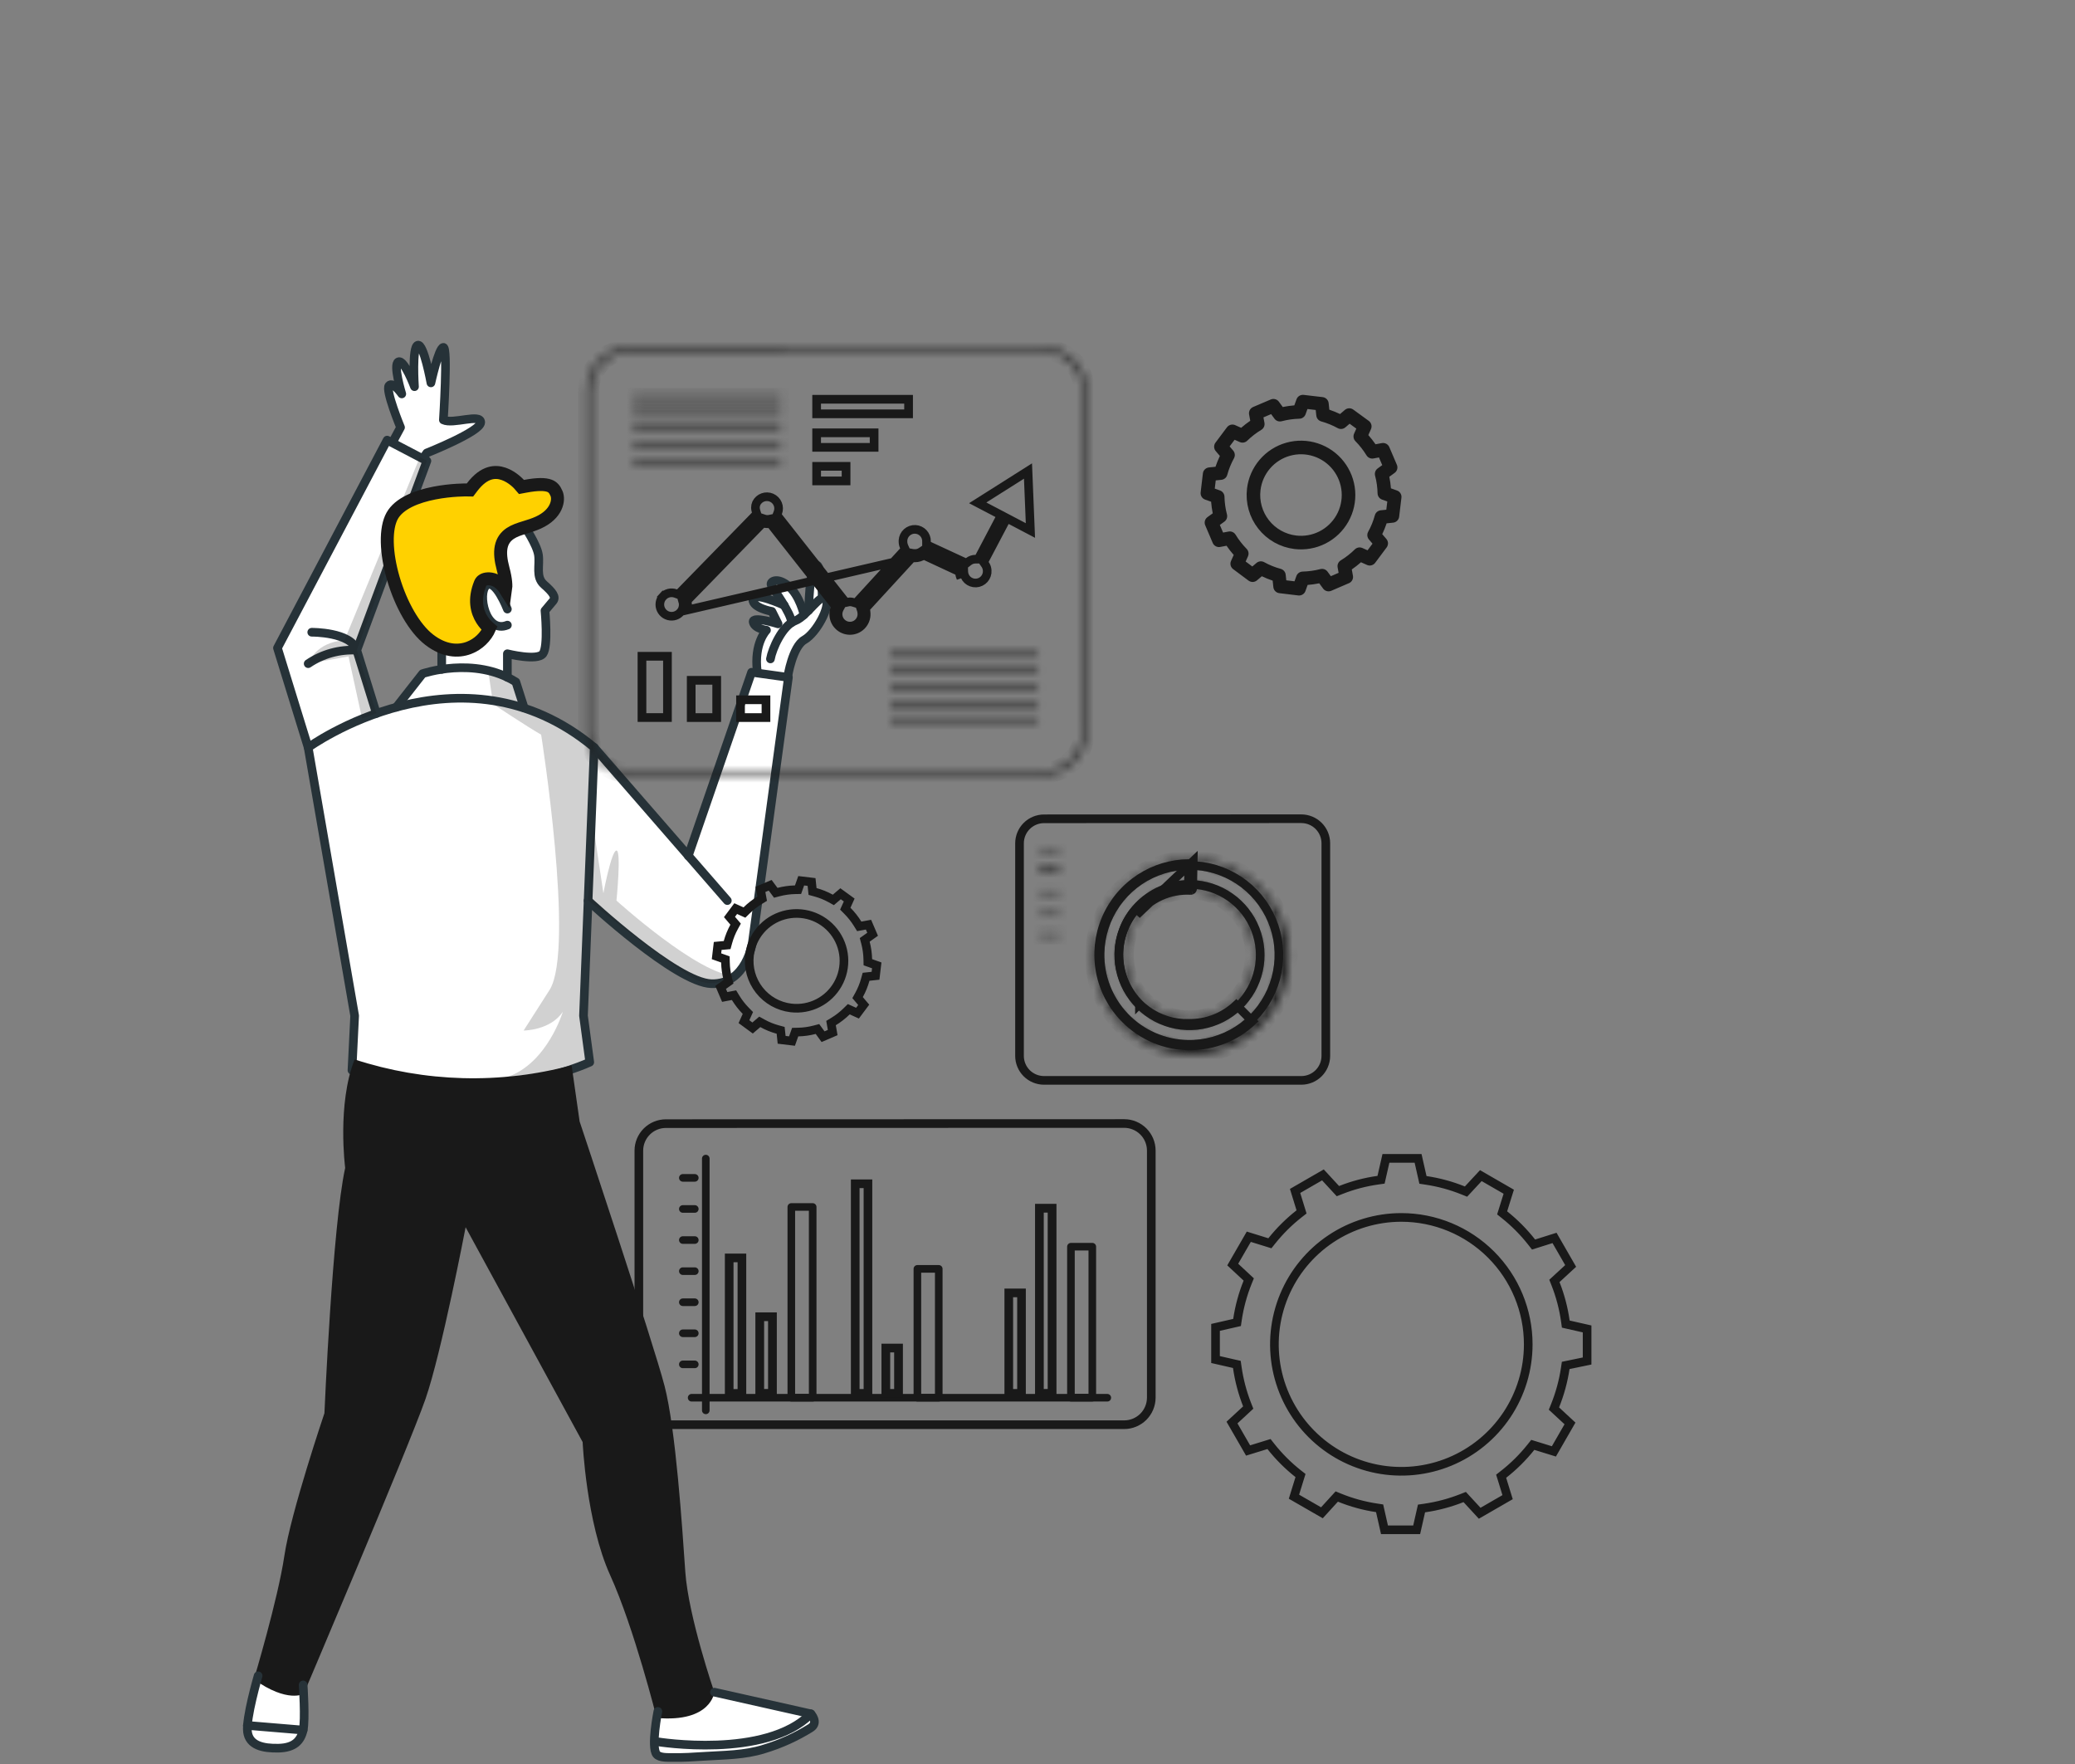 <svg width="240" height="204" viewBox="0 0 240 204" fill="none" xmlns="http://www.w3.org/2000/svg">
<rect x="0" y="0" width="240" height="204" fill="#808080" stroke="none"/>
<path d="M35.063 193.798C35.063 193.798 36.172 201.199 33.488 201.958C30.805 202.716 28.943 201.718 28.607 200.609C28.271 199.5 30.647 191.58 30.647 191.58L35.063 193.798Z" fill="white"/>
<path d="M81.734 195.434L93.398 198.199C93.398 198.199 94.281 198.679 94.185 199.471C94.089 200.263 88.766 202.294 87.273 202.548C85.78 202.802 77.164 203.926 75.94 202.874C74.716 201.823 77.303 193.442 77.303 193.442L81.734 195.434Z" fill="white"/>
<path d="M60.614 60.444C60.614 60.444 62.255 62.921 62.279 64.174C62.303 65.427 62.15 66.857 62.918 67.596C63.686 68.335 64.276 69.142 63.959 69.516C63.642 69.891 63.033 70.62 63.033 70.62C63.033 70.62 63.825 74.839 62.798 75.603C61.77 76.366 58.684 75.603 58.684 75.603V78.329C58.684 78.329 54.297 76.889 51.268 77.158L50.73 71.316C50.73 71.316 57.311 58.663 60.614 60.444Z" fill="white"/>
<path d="M87.598 77.705C87.598 77.705 87.204 74.71 88.663 72.905C88.663 72.905 86.916 72.608 87.127 71.974C87.339 71.34 90.007 72.171 90.007 72.171L89.287 70.731C89.287 70.731 86.767 69.895 87.079 69.113C87.391 68.331 91.088 70.255 91.088 70.255C91.088 70.255 88.894 68.422 89.201 67.659C89.508 66.895 91.74 66.91 92.931 70.865L93.535 70.112C93.535 70.112 93.751 65.609 94.371 65.364C94.371 65.364 95.331 65.892 95.331 68.48C95.331 68.48 96.291 69.636 95.681 70.615C95.072 71.595 93.636 73.798 92.417 74.624C91.198 75.449 91.203 78.67 91.203 78.67L87.598 77.705Z" fill="white"/>
<path d="M48.969 53.086L49.521 52.346C49.521 52.346 55.699 49.591 55.545 48.732C55.391 47.873 51.892 49.058 51.225 48.602C51.225 48.602 51.863 40.471 51.225 40.207C50.587 39.943 49.876 44.023 49.876 44.023C49.876 44.023 48.978 39.838 48.287 39.958C47.596 40.078 47.884 44.278 47.884 44.278C47.884 44.278 46.564 41.585 46.05 41.834C45.537 42.084 46.305 45.367 46.305 45.367C46.305 45.367 45.345 44.239 44.961 44.58C45.087 46.276 45.553 47.929 46.329 49.442L44.995 51.698L48.969 53.086Z" fill="white"/>
<path d="M86.932 77.724L91.189 78.32C91.189 78.32 88.074 104.72 87.157 107.979C86.241 111.238 85.415 113.58 82.285 113.739C79.156 113.897 68.005 104.523 68.005 104.523L67.487 117.483L68.212 122.859C68.212 122.859 54.575 130.025 40.708 123.79L41.02 117.483L36.023 88.635L32.092 74.936L44.778 50.883L49.377 53.283L41.265 75.176L43.535 82.486L46.074 81.468L48.882 77.888C48.882 77.888 53.644 75.416 59.668 78.848L60.628 81.852C60.628 81.852 67.693 82.385 79.621 98.921L86.932 77.724Z" fill="white"/>
<path opacity="0.2" d="M56.494 77.725L57.032 81.421C57.032 81.421 60.996 84.051 62.59 84.963C62.59 84.963 66.488 109.577 63.603 114.421L60.565 119.177C60.565 119.177 63.67 119.177 65.1 117.003C65.1 117.003 63.32 122.945 58.702 124.544C58.702 124.544 65.792 123.805 68.23 122.864L67.505 117.488L68.672 87.512C68.672 87.512 69.771 85.505 60.632 81.91L59.283 78.67L56.494 77.725Z" fill="#191919"/>
<path d="M60.613 60.78C60.613 60.78 62.101 62.959 62.279 64.174C62.456 65.388 61.928 66.728 62.917 67.596C63.906 68.465 64.357 69.036 63.959 69.516C63.56 69.996 63.032 70.62 63.032 70.62C63.032 70.62 63.436 74.734 62.797 75.603C62.159 76.472 58.684 75.603 58.684 75.603V78.329" stroke="#263238" stroke-linecap="round" stroke-linejoin="round"/>
<path d="M58.684 70.438C58.684 70.438 57.292 66.843 56.25 67.712C55.209 68.58 56.135 73.332 58.684 72.291" stroke="#263238" stroke-linecap="round" stroke-linejoin="round"/>
<path d="M35.645 86.446C35.645 86.446 53.323 73.625 68.731 86.446L67.488 117.464L68.213 122.84C68.213 122.84 55.185 128.941 40.709 123.771L41.02 117.464L35.645 86.446Z" stroke="#263238" stroke-linecap="round" stroke-linejoin="round"/>
<path d="M45.838 81.785L48.881 77.906C48.881 77.906 54.847 75.842 59.667 78.866L60.627 81.871" stroke="#263238" stroke-linecap="round" stroke-linejoin="round"/>
<path d="M68.731 86.446L84.124 104.149" stroke="#263238" stroke-linecap="round" stroke-linejoin="round"/>
<path d="M68.019 104.162C68.019 104.162 78.219 113.652 82.285 113.762C86.351 113.873 87.028 108.962 87.028 108.962L91.189 78.338L86.931 77.743L79.607 98.974" stroke="#263238" stroke-linecap="round" stroke-linejoin="round"/>
<path d="M91.118 78.242C91.118 78.242 91.65 74.781 93.038 73.994C94.425 73.207 96.071 70.154 95.543 69.276C95.015 68.397 93.403 71.254 91.948 71.801C90.494 72.348 89.313 75.036 89.111 76.202" stroke="#263238" stroke-linecap="round" stroke-linejoin="round"/>
<path d="M95.097 69.152C95.097 69.152 95.097 65.153 94.362 65.34C93.628 65.528 93.527 70.592 93.527 70.592" stroke="#263238" stroke-linecap="round" stroke-linejoin="round"/>
<path d="M92.99 71.105C92.99 71.105 92.51 68.864 91.19 67.769C89.87 66.675 89.044 67.265 89.193 67.635C89.342 68.005 91.593 70.995 91.54 72.013" stroke="#263238" stroke-linecap="round" stroke-linejoin="round"/>
<path d="M90.704 69.997C90.704 69.997 87.08 68.336 87.07 69.329C87.061 70.323 89.278 70.707 89.278 70.707L89.998 72.147C89.998 72.147 86.945 71.187 87.118 71.95C87.291 72.713 88.654 72.882 88.654 72.882C88.654 72.882 87.171 74.35 87.589 77.681" stroke="#263238" stroke-linecap="round" stroke-linejoin="round"/>
<path d="M66.113 123.199L67.04 129.689C67.04 129.689 75.569 155.278 76.865 160.279C78.161 165.281 78.905 176.599 79.265 181.788C79.625 186.977 82.625 195.708 82.625 195.708C82.625 195.708 82.255 199.231 75.953 198.674C75.953 198.674 73.356 188.292 70.577 182.172C67.798 176.052 67.39 166.769 67.39 166.769L53.854 141.924C53.854 141.924 51.084 156.391 49.222 161.762C47.302 167.302 34.212 198.036 35.129 195.881C35.129 195.881 33.276 196.994 29.369 194.21C29.369 194.21 32.148 184.942 32.888 179.935C33.627 174.929 37.524 163.433 37.524 163.433C37.524 163.433 38.451 141.742 39.924 135.065C39.924 135.065 38.964 127.711 41.014 122.518C49.138 125.171 57.857 125.408 66.113 123.199Z" fill="#191919"/>
<path d="M46.44 137.566L52.516 139.333L53.4 141.488" stroke="#191919" stroke-linecap="round" stroke-linejoin="round"/>
<path d="M76.089 197.917C76.089 197.917 75.268 202.03 75.94 202.875C76.295 203.317 77.351 203.235 77.86 203.245C79.031 203.269 80.207 203.192 81.379 203.115C83.721 202.962 86.121 202.986 88.382 202.261C90.286 201.688 92.106 200.863 93.791 199.808C94.713 199.194 93.791 198.2 93.791 198.2L82.631 195.694" stroke="#263238" stroke-linecap="round" stroke-linejoin="round"/>
<path d="M76.031 201.425C76.031 201.425 88.574 203.484 93.791 198.199" stroke="#263238" stroke-linecap="round" stroke-linejoin="round"/>
<path d="M29.855 193.798C29.855 193.798 28.415 198.737 28.627 200.292C28.838 201.847 30.398 202.212 32.222 202.169C34.046 202.126 34.795 201.31 35.063 200.076C35.332 198.843 35.063 194.854 35.063 194.854" stroke="#263238" stroke-linecap="round" stroke-linejoin="round"/>
<path d="M28.607 199.539L35.063 200.077" stroke="#263238" stroke-linecap="round" stroke-linejoin="round"/>
<path d="M45.459 51.036C46.007 50.038 46.328 49.428 46.328 49.428C46.328 49.428 44.547 45.123 44.994 44.595C45.44 44.067 46.472 45.555 46.472 45.555C46.472 45.555 45.416 42.132 46.083 41.84C46.751 41.547 47.941 44.719 47.941 44.719C47.941 44.719 47.629 40.136 48.32 39.919C49.011 39.703 49.842 44.278 49.842 44.278C49.842 44.278 50.734 40.208 51.282 40.169C51.829 40.131 51.282 48.564 51.282 48.564C52.386 49.107 55.63 47.782 55.602 48.852C55.573 49.923 49.362 52.385 49.362 52.385C49.253 52.526 49.158 52.677 49.078 52.836" stroke="#263238" stroke-linecap="round" stroke-linejoin="round"/>
<path d="M35.644 86.446L32.092 74.936L44.778 50.898L49.377 53.302L41.265 75.195L43.535 82.505" stroke="#263238" stroke-linecap="round" stroke-linejoin="round"/>
<path d="M36.057 73.116C36.057 73.116 40.608 73.078 41.265 75.195C39.272 75.084 37.297 75.63 35.645 76.75" stroke="#263238" stroke-linecap="round" stroke-linejoin="round"/>
<path d="M51.09 77.407V74.071" stroke="#263238" stroke-linecap="round" stroke-linejoin="round"/>
<path opacity="0.2" d="M68.653 95.73L69.79 103.299C69.79 103.299 70.722 98.36 71.302 98.36C71.883 98.36 71.302 104.149 71.302 104.149C71.302 104.149 80.845 112.789 84.973 112.837C84.973 112.837 82.678 114.449 80.379 113.249C78.08 112.049 68 104.129 68 104.129L68.653 95.73Z" fill="#191919"/>
<path opacity="0.2" d="M48.561 52.875L39.835 74.072C39.835 74.072 36.797 74.024 35.645 76.75L40.31 75.915L41.88 83.115L43.536 82.486L41.265 75.176L49.377 53.283L48.561 52.875Z" fill="#191919"/>
<path d="M58.19 65.781C58.527 67.029 58.547 67.788 58.481 68.233C58.115 67.65 57.698 67.293 57.265 67.102C56.942 66.96 56.645 66.927 56.413 66.94C56.298 66.946 56.198 66.963 56.115 66.985C56.074 66.996 56.03 67.009 55.985 67.027C55.965 67.035 55.928 67.051 55.886 67.075C55.868 67.085 55.822 67.111 55.771 67.154C55.746 67.174 55.697 67.218 55.648 67.284C55.627 67.312 55.587 67.37 55.553 67.454C54.795 69.305 55.143 70.722 55.755 71.678C56.037 72.119 56.364 72.445 56.627 72.664C56.2 73.636 55.336 74.509 54.23 74.926C52.981 75.397 51.361 75.309 49.639 73.978C47.906 72.639 46.359 69.858 45.495 66.904C45.068 65.443 44.821 63.983 44.795 62.695C44.769 61.393 44.971 60.341 45.369 59.638C45.761 58.945 46.446 58.388 47.329 57.949C48.21 57.512 49.236 57.217 50.235 57.022C51.229 56.827 52.169 56.736 52.863 56.694C53.209 56.673 53.491 56.664 53.685 56.66C53.782 56.659 53.857 56.658 53.907 56.658L53.963 56.658L53.975 56.659L53.978 56.659L53.978 56.659L53.978 56.659L53.978 56.659L54.358 56.665L54.588 56.361C55.328 55.382 56.025 54.933 56.613 54.751C57.199 54.569 57.756 54.627 58.262 54.804C58.776 54.983 59.221 55.279 59.546 55.543C59.706 55.673 59.831 55.791 59.915 55.874C59.956 55.915 59.987 55.947 60.006 55.968C60.016 55.978 60.022 55.986 60.026 55.99L60.028 55.992L60.029 55.993L60.029 55.993L60.029 55.993L60.31 56.318L60.734 56.238C62.237 55.953 63.057 56.002 63.528 56.172C63.929 56.316 64.155 56.576 64.37 57.074C64.689 57.814 64.425 59.455 62.257 60.438C61.756 60.666 61.262 60.818 60.763 60.972C60.709 60.989 60.655 61.005 60.601 61.022C60.078 61.184 59.495 61.371 59.02 61.687C58.502 62.032 58.112 62.529 57.966 63.257C57.83 63.938 57.917 64.765 58.19 65.781Z" fill="#FFD100" stroke="#191919" stroke-width="1.5"/>
<path d="M139.91 54.838L139.65 57.036L140.841 57.459C140.858 58.212 140.963 58.961 141.153 59.691L140.121 60.439L140.99 62.479L142.242 62.244C142.633 62.888 143.097 63.484 143.625 64.02L143.102 65.191L144.878 66.516L145.838 65.7C146.498 66.064 147.198 66.347 147.926 66.545L148.06 67.817L150.254 68.081L150.681 66.886C151.434 66.868 152.183 66.764 152.913 66.574L153.666 67.601L155.711 66.722L155.486 65.475C156.127 65.084 156.722 64.62 157.257 64.092L158.428 64.615L159.753 62.839L158.932 61.879C159.296 61.221 159.58 60.522 159.777 59.796L161.049 59.662L161.313 57.463L160.118 57.036C160.103 56.284 159.998 55.536 159.806 54.809L160.842 54.055L159.969 52.015L158.721 52.246C158.328 51.604 157.863 51.009 157.334 50.474L157.852 49.308L156.062 48.002L155.102 48.823C154.445 48.464 153.749 48.18 153.028 47.978L152.894 46.706L150.695 46.447L150.268 47.638C149.516 47.656 148.768 47.763 148.041 47.955L147.287 46.922L145.247 47.791L145.478 49.039C144.838 49.424 144.246 49.882 143.711 50.403L142.545 49.884L141.215 51.66L142.036 52.62C141.673 53.28 141.389 53.981 141.191 54.708L139.91 54.838ZM145.012 56.599C145.141 55.518 145.587 54.5 146.294 53.673C147.002 52.846 147.939 52.247 148.987 51.953C150.035 51.659 151.147 51.682 152.182 52.02C153.216 52.358 154.128 52.995 154.8 53.851C155.472 54.707 155.876 55.743 155.959 56.828C156.042 57.914 155.802 58.999 155.268 59.948C154.733 60.896 153.93 61.665 152.959 62.157C151.988 62.648 150.893 62.841 149.812 62.71C148.366 62.534 147.048 61.792 146.149 60.647C145.249 59.501 144.84 58.046 145.012 56.599Z" stroke="#191919" stroke-width="1.571" stroke-linejoin="round"/>
<path d="M83.908 111.299L83.9 110.954L83.576 110.839L82.871 110.588L83.012 109.395L83.756 109.326L84.101 109.295L84.193 108.961C84.363 108.34 84.606 107.742 84.917 107.178L85.083 106.876L84.859 106.613L84.374 106.043L85.095 105.077L85.789 105.391L86.102 105.532L86.346 105.292C86.804 104.841 87.313 104.444 87.863 104.11L88.157 103.931L88.095 103.593L87.96 102.853L89.079 102.377L89.525 102.978L89.727 103.249L90.054 103.163C90.676 103 91.315 102.91 91.958 102.896L92.303 102.889L92.419 102.563L92.669 101.856L93.867 102L93.946 102.755L93.981 103.096L94.312 103.186C94.929 103.354 95.523 103.595 96.083 103.904L96.386 104.072L96.649 103.847L97.223 103.358L98.221 104.083L97.909 104.773L97.767 105.087L98.011 105.332C98.465 105.787 98.864 106.293 99.202 106.84L99.381 107.13L99.717 107.069L100.453 106.934L100.929 108.045L100.298 108.493L100.016 108.693L100.104 109.027C100.267 109.65 100.356 110.289 100.371 110.932L100.378 111.277L100.703 111.392L101.407 111.643L101.265 112.843L100.509 112.925L100.171 112.961L100.081 113.29C99.911 113.908 99.668 114.505 99.358 115.066L99.191 115.368L99.414 115.631L99.9 116.206L99.18 117.169L98.485 116.854L98.172 116.713L97.928 116.953C97.469 117.404 96.96 117.801 96.411 118.136L96.119 118.313L96.178 118.649L96.311 119.411L95.198 119.89L94.751 119.276L94.55 119L94.22 119.087C93.598 119.251 92.959 119.341 92.316 119.354L91.971 119.361L91.855 119.687L91.605 120.394L90.406 120.25L90.328 119.495L90.292 119.154L89.962 119.064C89.341 118.896 88.744 118.653 88.182 118.341L87.878 118.173L87.614 118.399L87.047 118.885L86.047 118.15L86.36 117.458L86.501 117.146L86.261 116.902C85.81 116.443 85.413 115.934 85.078 115.384L84.898 115.088L84.558 115.153L83.821 115.294L83.349 114.187L83.981 113.738L84.263 113.538L84.175 113.204C84.012 112.582 83.922 111.942 83.908 111.299ZM86.689 110.468L86.689 110.469C86.518 111.913 86.927 113.365 87.826 114.508C88.725 115.651 90.041 116.39 91.485 116.563L91.485 116.563C92.562 116.691 93.652 116.497 94.618 116.006C95.585 115.514 96.384 114.747 96.914 113.802C97.445 112.856 97.683 111.775 97.599 110.694C97.515 109.613 97.112 108.581 96.441 107.729C95.771 106.877 94.863 106.243 93.832 105.907C92.802 105.571 91.694 105.548 90.65 105.841C89.607 106.134 88.673 106.73 87.968 107.554C87.263 108.377 86.818 109.392 86.689 110.468Z" stroke="#191919"/>
<path d="M181.054 152.784L181.102 153.126L181.439 153.202L183.569 153.685V157.395L181.434 157.836L181.092 157.907L181.041 158.252C180.818 159.733 180.422 161.184 179.862 162.574L179.733 162.894L179.986 163.128L181.589 164.614L179.727 167.848L177.612 167.194L177.286 167.093L177.073 167.36C176.142 168.53 175.076 169.587 173.897 170.508L173.626 170.72L173.728 171.049L174.373 173.14L171.144 175.002L169.643 173.376L169.411 173.124L169.092 173.25C167.696 173.801 166.241 174.187 164.755 174.401L164.415 174.449L164.339 174.785L163.856 176.916H160.133L159.645 174.761L159.57 174.428L159.232 174.377C157.758 174.156 156.315 173.76 154.935 173.199L154.612 173.067L154.377 173.325L152.896 174.948L149.663 173.087L150.318 170.968L150.42 170.64L150.15 170.428C148.976 169.501 147.915 168.44 146.988 167.266L146.776 166.997L146.448 167.098L144.358 167.743L142.496 164.513L144.123 163.008L144.373 162.776L144.248 162.458C143.701 161.065 143.318 159.613 143.107 158.131L143.058 157.79L142.723 157.714L140.592 157.227V153.507L142.747 153.015L143.08 152.939L143.13 152.601C143.35 151.121 143.744 149.672 144.304 148.284L144.433 147.966L144.181 147.731L142.581 146.241L144.439 143.024L146.554 143.679L146.879 143.78L147.092 143.513C148.025 142.344 149.091 141.287 150.269 140.364L150.54 140.152L150.438 139.823L149.793 137.728L153.013 135.871L154.513 137.497L154.746 137.749L155.065 137.623C156.457 137.071 157.911 136.688 159.394 136.482L159.736 136.434L159.813 136.098L160.3 133.962H164.019L164.507 136.116L164.582 136.45L164.921 136.501C166.403 136.72 167.853 137.114 169.242 137.674L169.561 137.803L169.796 137.551L171.277 135.956L174.506 137.818L173.843 139.937L173.741 140.263L174.009 140.477C175.18 141.41 176.238 142.476 177.162 143.654L177.376 143.926L177.706 143.822L179.8 143.161L181.666 146.402L180.039 147.902L179.787 148.135L179.913 148.454C180.463 149.847 180.846 151.301 181.054 152.784ZM174.286 163.625C175.899 161.211 176.76 158.373 176.76 155.47C176.76 151.577 175.213 147.843 172.46 145.09C169.707 142.337 165.974 140.791 162.081 140.791C159.177 140.791 156.339 141.652 153.925 143.265C151.511 144.878 149.63 147.17 148.519 149.852C147.408 152.535 147.117 155.486 147.683 158.334C148.25 161.181 149.648 163.797 151.701 165.85C153.754 167.903 156.369 169.301 159.217 169.867C162.064 170.433 165.016 170.143 167.698 169.032C170.38 167.921 172.673 166.039 174.286 163.625Z" stroke="#191919"/>
<path d="M94.455 47.858V46.175H105.09V47.858H94.455Z" stroke="#191919"/>
<path d="M94.455 51.736V50.053H101.101V51.736H94.455Z" stroke="#191919"/>
<path d="M94.455 55.615V53.932H97.857V55.615H94.455Z" stroke="#191919"/>
<path opacity="0.2" d="M94.455 47.858V46.175H105.09V47.858H94.455Z" stroke="#191919"/>
<path opacity="0.2" d="M94.455 51.736V50.053H101.101V51.736H94.455Z" stroke="#191919"/>
<path opacity="0.2" d="M94.455 55.615V53.932H97.857V55.615H94.455Z" stroke="#191919"/>
<path d="M74.252 82.98V75.897H77.198V82.98H74.252Z" stroke="#191919"/>
<path d="M79.949 82.985V78.676H82.895V82.985H79.949Z" stroke="#191919"/>
<path d="M85.65 82.984V80.927H88.596V82.984H85.65Z" stroke="#191919"/>
<path opacity="0.2" d="M74.252 82.98V75.897H77.198V82.98H74.252Z" stroke="#191919"/>
<path opacity="0.2" d="M79.949 82.985V78.676H82.895V82.985H79.949Z" stroke="#191919"/>
<path opacity="0.2" d="M85.65 82.984V80.927H88.596V82.984H85.65Z" stroke="#191919"/>
<mask id="path-46-inside-1_2968_5240" fill="white">
<path d="M120.642 89.6H72.868C72.212 89.601 71.563 89.473 70.956 89.223C70.35 88.973 69.799 88.606 69.335 88.142C68.871 87.679 68.503 87.129 68.252 86.523C68 85.917 67.871 85.268 67.871 84.612V45.171C67.874 43.849 68.4 42.582 69.335 41.647C70.269 40.712 71.536 40.186 72.858 40.184H120.633C121.288 40.183 121.938 40.312 122.543 40.562C123.149 40.812 123.7 41.179 124.164 41.642C124.628 42.105 124.996 42.655 125.248 43.261C125.499 43.866 125.629 44.515 125.629 45.171V84.612C125.629 85.935 125.104 87.204 124.169 88.139C123.233 89.074 121.965 89.6 120.642 89.6ZM72.868 40.64C71.662 40.642 70.506 41.122 69.653 41.975C68.8 42.828 68.32 43.984 68.317 45.19V84.632C68.32 85.838 68.8 86.994 69.653 87.846C70.506 88.699 71.662 89.18 72.868 89.182H120.642C121.848 89.18 123.004 88.699 123.857 87.846C124.71 86.994 125.19 85.838 125.193 84.632V45.171C125.19 43.965 124.71 42.809 123.857 41.956C123.004 41.103 121.848 40.623 120.642 40.62L72.868 40.64Z"/>
</mask>
<path d="M120.642 89.6V90.6V89.6ZM72.868 89.6V88.6L72.866 88.6L72.868 89.6ZM67.871 84.612H68.871H67.871ZM67.871 45.171L66.871 45.169V45.171H67.871ZM72.858 40.184V39.184L72.856 39.184L72.858 40.184ZM120.633 40.184V41.184L120.634 41.184L120.633 40.184ZM125.629 45.171H126.629V45.17L125.629 45.171ZM125.629 84.612H124.629H125.629ZM72.868 40.64L72.868 39.64L72.866 39.64L72.868 40.64ZM68.317 45.19L67.317 45.188V45.19H68.317ZM68.317 84.632H67.317L67.317 84.634L68.317 84.632ZM72.868 89.182L72.866 90.182H72.868V89.182ZM120.642 89.182V90.182L120.644 90.182L120.642 89.182ZM125.193 84.632L126.193 84.634V84.632H125.193ZM125.193 45.171H126.193L126.193 45.169L125.193 45.171ZM120.642 40.62L120.644 39.62L120.642 39.62L120.642 40.62ZM120.642 88.6H72.868V90.6H120.642V88.6ZM72.866 88.6C72.342 88.601 71.822 88.498 71.338 88.298L70.575 90.147C71.303 90.447 72.083 90.601 72.87 90.6L72.866 88.6ZM71.338 88.298C70.853 88.098 70.413 87.805 70.042 87.434L68.629 88.85C69.186 89.406 69.847 89.847 70.575 90.147L71.338 88.298ZM70.042 87.434C69.671 87.064 69.376 86.624 69.175 86.14L67.328 86.906C67.629 87.633 68.072 88.294 68.629 88.85L70.042 87.434ZM69.175 86.14C68.975 85.656 68.871 85.137 68.871 84.612L66.871 84.612C66.871 85.4 67.026 86.179 67.328 86.906L69.175 86.14ZM68.871 84.612V45.171H66.871V84.612H68.871ZM68.871 45.173C68.873 44.115 69.294 43.102 70.042 42.354L68.627 40.94C67.506 42.062 66.874 43.582 66.871 45.169L68.871 45.173ZM70.042 42.354C70.789 41.607 71.803 41.186 72.86 41.184L72.856 39.184C71.27 39.187 69.749 39.818 68.627 40.94L70.042 42.354ZM72.858 41.184H120.633V39.184H72.858V41.184ZM120.634 41.184C121.158 41.183 121.677 41.286 122.162 41.486L122.925 39.638C122.198 39.337 121.419 39.183 120.632 39.184L120.634 41.184ZM122.162 41.486C122.646 41.686 123.087 41.98 123.458 42.35L124.87 40.934C124.313 40.379 123.652 39.938 122.925 39.638L122.162 41.486ZM123.458 42.35C123.829 42.72 124.123 43.16 124.324 43.644L126.171 42.877C125.869 42.151 125.427 41.49 124.87 40.934L123.458 42.35ZM124.324 43.644C124.525 44.129 124.629 44.648 124.629 45.172L126.629 45.17C126.629 44.383 126.473 43.604 126.171 42.877L124.324 43.644ZM124.629 45.171V84.612H126.629V45.171H124.629ZM124.629 84.612C124.629 85.67 124.209 86.684 123.462 87.432L124.876 88.846C125.999 87.723 126.629 86.2 126.629 84.612H124.629ZM123.462 87.432C122.714 88.18 121.7 88.6 120.642 88.6V90.6C122.23 90.6 123.753 89.969 124.876 88.846L123.462 87.432ZM72.866 39.64C71.395 39.643 69.986 40.228 68.946 41.268L70.36 42.682C71.026 42.017 71.928 41.642 72.87 41.64L72.866 39.64ZM68.946 41.268C67.906 42.308 67.321 43.717 67.317 45.188L69.317 45.192C69.32 44.251 69.694 43.348 70.36 42.682L68.946 41.268ZM67.317 45.19V84.632H69.317V45.19H67.317ZM67.317 84.634C67.321 86.104 67.906 87.514 68.946 88.553L70.36 87.139C69.694 86.474 69.32 85.571 69.317 84.629L67.317 84.634ZM68.946 88.553C69.986 89.593 71.395 90.179 72.866 90.182L72.87 88.182C71.928 88.18 71.026 87.805 70.36 87.139L68.946 88.553ZM72.868 90.182H120.642V88.182H72.868V90.182ZM120.644 90.182C122.115 90.179 123.524 89.593 124.564 88.553L123.15 87.139C122.484 87.805 121.582 88.18 120.64 88.182L120.644 90.182ZM124.564 88.553C125.604 87.514 126.19 86.104 126.193 84.634L124.193 84.629C124.191 85.571 123.816 86.474 123.15 87.139L124.564 88.553ZM126.193 84.632V45.171H124.193V84.632H126.193ZM126.193 45.169C126.19 43.698 125.604 42.289 124.564 41.249L123.15 42.663C123.816 43.329 124.191 44.231 124.193 45.173L126.193 45.169ZM124.564 41.249C123.524 40.209 122.115 39.623 120.644 39.62L120.64 41.62C121.582 41.622 122.484 41.997 123.15 42.663L124.564 41.249ZM120.642 39.62L72.868 39.64L72.868 41.64L120.643 41.62L120.642 39.62Z" fill="#191919" mask="url(#path-46-inside-1_2968_5240)"/>
<mask id="path-48-inside-2_2968_5240" fill="white">
<path d="M120.027 75.617H102.992V76.054H120.027V75.617Z"/>
</mask>
<path d="M102.992 75.617V74.617H101.992V75.617H102.992ZM120.027 75.617H121.027V74.617H120.027V75.617ZM120.027 76.054V77.054H121.027V76.054H120.027ZM102.992 76.054H101.992V77.054H102.992V76.054ZM102.992 76.617H120.027V74.617H102.992V76.617ZM119.027 75.617V76.054H121.027V75.617H119.027ZM120.027 75.054H102.992V77.054H120.027V75.054ZM103.992 76.054V75.617H101.992V76.054H103.992Z" fill="#191919" mask="url(#path-48-inside-2_2968_5240)"/>
<mask id="path-50-inside-3_2968_5240" fill="white">
<path d="M120.027 77.446H102.992V77.883H120.027V77.446Z"/>
</mask>
<path d="M102.992 77.446V76.446H101.992V77.446H102.992ZM120.027 77.446H121.027V76.446H120.027V77.446ZM120.027 77.883V78.883H121.027V77.883H120.027ZM102.992 77.883H101.992V78.883H102.992V77.883ZM102.992 78.446H120.027V76.446H102.992V78.446ZM119.027 77.446V77.883H121.027V77.446H119.027ZM120.027 76.883H102.992V78.883H120.027V76.883ZM103.992 77.883V77.446H101.992V77.883H103.992Z" fill="#191919" mask="url(#path-50-inside-3_2968_5240)"/>
<mask id="path-52-inside-4_2968_5240" fill="white">
<path d="M120.027 79.269H102.992V79.706H120.027V79.269Z"/>
</mask>
<path d="M102.992 79.269V78.269H101.992V79.269H102.992ZM120.027 79.269H121.027V78.269H120.027V79.269ZM120.027 79.706V80.706H121.027V79.706H120.027ZM102.992 79.706H101.992V80.706H102.992V79.706ZM102.992 80.269H120.027V78.269H102.992V80.269ZM119.027 79.269V79.706H121.027V79.269H119.027ZM120.027 78.706H102.992V80.706H120.027V78.706ZM103.992 79.706V79.269H101.992V79.706H103.992Z" fill="#191919" mask="url(#path-52-inside-4_2968_5240)"/>
<mask id="path-54-inside-5_2968_5240" fill="white">
<path d="M120.027 81.094H102.992V81.531H120.027V81.094Z"/>
</mask>
<path d="M102.992 81.094V80.094H101.992V81.094H102.992ZM120.027 81.094H121.027V80.094H120.027V81.094ZM120.027 81.531V82.531H121.027V81.531H120.027ZM102.992 81.531H101.992V82.531H102.992V81.531ZM102.992 82.094H120.027V80.094H102.992V82.094ZM119.027 81.094V81.531H121.027V81.094H119.027ZM120.027 80.531H102.992V82.531H120.027V80.531ZM103.992 81.531V81.094H101.992V81.531H103.992Z" fill="#191919" mask="url(#path-54-inside-5_2968_5240)"/>
<mask id="path-56-inside-6_2968_5240" fill="white">
<path d="M120.027 82.918H102.992V83.355H120.027V82.918Z"/>
</mask>
<path d="M102.992 82.918V81.918H101.992V82.918H102.992ZM120.027 82.918H121.027V81.918H120.027V82.918ZM120.027 83.355V84.355H121.027V83.355H120.027ZM102.992 83.355H101.992V84.355H102.992V83.355ZM102.992 83.918H120.027V81.918H102.992V83.918ZM119.027 82.918V83.355H121.027V82.918H119.027ZM120.027 82.355H102.992V84.355H120.027V82.355ZM103.992 83.355V82.918H101.992V83.355H103.992Z" fill="#191919" mask="url(#path-56-inside-6_2968_5240)"/>
<mask id="path-58-inside-7_2968_5240" fill="white">
<path d="M90.264 45.857H73.228V46.294H90.264V45.857Z"/>
</mask>
<path d="M73.228 45.857V44.857H72.228V45.857H73.228ZM90.264 45.857H91.264V44.857H90.264V45.857ZM90.264 46.294V47.294H91.264V46.294H90.264ZM73.228 46.294H72.228V47.294H73.228V46.294ZM73.228 46.857H90.264V44.857H73.228V46.857ZM89.264 45.857V46.294H91.264V45.857H89.264ZM90.264 45.294H73.228V47.294H90.264V45.294ZM74.228 46.294V45.857H72.228V46.294H74.228Z" fill="#191919" mask="url(#path-58-inside-7_2968_5240)"/>
<mask id="path-60-inside-8_2968_5240" fill="white">
<path d="M90.264 47.682H73.228V48.118H90.264V47.682Z"/>
</mask>
<path d="M73.228 47.682V46.682H72.228V47.682H73.228ZM90.264 47.682H91.264V46.682H90.264V47.682ZM90.264 48.118V49.118H91.264V48.118H90.264ZM73.228 48.118H72.228V49.118H73.228V48.118ZM73.228 48.682H90.264V46.682H73.228V48.682ZM89.264 47.682V48.118H91.264V47.682H89.264ZM90.264 47.118H73.228V49.118H90.264V47.118ZM74.228 48.118V47.682H72.228V48.118H74.228Z" fill="#191919" mask="url(#path-60-inside-8_2968_5240)"/>
<mask id="path-62-inside-9_2968_5240" fill="white">
<path d="M90.264 49.505H73.228V49.942H90.264V49.505Z"/>
</mask>
<path d="M73.228 49.505V48.505H72.228V49.505H73.228ZM90.264 49.505H91.264V48.505H90.264V49.505ZM90.264 49.942V50.942H91.264V49.942H90.264ZM73.228 49.942H72.228V50.942H73.228V49.942ZM73.228 50.505H90.264V48.505H73.228V50.505ZM89.264 49.505V49.942H91.264V49.505H89.264ZM90.264 48.942H73.228V50.942H90.264V48.942ZM74.228 49.942V49.505H72.228V49.942H74.228Z" fill="#191919" mask="url(#path-62-inside-9_2968_5240)"/>
<mask id="path-64-inside-10_2968_5240" fill="white">
<path d="M90.264 51.329H73.228V51.766H90.264V51.329Z"/>
</mask>
<path d="M73.228 51.329V50.329H72.228V51.329H73.228ZM90.264 51.329H91.264V50.329H90.264V51.329ZM90.264 51.766V52.766H91.264V51.766H90.264ZM73.228 51.766H72.228V52.766H73.228V51.766ZM73.228 52.329H90.264V50.329H73.228V52.329ZM89.264 51.329V51.766H91.264V51.329H89.264ZM90.264 50.766H73.228V52.766H90.264V50.766ZM74.228 51.766V51.329H72.228V51.766H74.228Z" fill="#191919" mask="url(#path-64-inside-10_2968_5240)"/>
<mask id="path-66-inside-11_2968_5240" fill="white">
<path d="M90.264 53.153H73.228V53.59H90.264V53.153Z"/>
</mask>
<path d="M73.228 53.153V52.153H72.228V53.153H73.228ZM90.264 53.153H91.264V52.153H90.264V53.153ZM90.264 53.59V54.59H91.264V53.59H90.264ZM73.228 53.59H72.228V54.59H73.228V53.59ZM73.228 54.153H90.264V52.153H73.228V54.153ZM89.264 53.153V53.59H91.264V53.153H89.264ZM90.264 52.59H73.228V54.59H90.264V52.59ZM74.228 53.59V53.153H72.228V53.59H74.228Z" fill="#191919" mask="url(#path-66-inside-11_2968_5240)"/>
<path d="M105.806 64.519L105.806 64.019C105.732 64.019 105.658 64.013 105.585 63.999L105.313 63.948L105.125 64.152L99.721 70.037L99.522 70.253L99.614 70.532C99.659 70.668 99.683 70.811 99.685 70.954L99.685 70.969L99.686 70.985C99.689 71.022 99.689 71.059 99.686 71.095L99.686 71.095L99.685 71.108C99.675 71.31 99.619 71.507 99.521 71.685L99.52 71.688C99.345 72.009 99.051 72.248 98.7 72.352C98.35 72.456 97.972 72.416 97.651 72.242C97.33 72.068 97.091 71.773 96.987 71.423C96.883 71.072 96.922 70.695 97.096 70.374L97.253 70.085L97.05 69.826L89.49 60.226L89.299 59.983L88.996 60.046C88.918 60.062 88.839 60.069 88.759 60.069L88.756 60.069C88.629 60.069 88.502 60.048 88.381 60.008L88.084 59.909L87.865 60.134L79.105 69.124L78.903 69.332L78.982 69.61C79.011 69.712 79.026 69.817 79.025 69.922L79.025 69.923C79.025 70.083 78.998 70.241 78.945 70.391C78.851 70.64 78.686 70.856 78.47 71.011C78.252 71.168 77.994 71.257 77.726 71.267C77.459 71.276 77.194 71.207 76.966 71.067C76.737 70.927 76.556 70.722 76.444 70.479C76.331 70.236 76.293 69.965 76.335 69.701C76.376 69.436 76.494 69.19 76.675 68.992L76.307 68.654L76.675 68.992C76.856 68.795 77.092 68.656 77.352 68.592C77.612 68.528 77.885 68.542 78.137 68.633L78.439 68.742L78.664 68.512L87.328 59.632L87.538 59.417L87.447 59.131C87.404 58.995 87.379 58.855 87.374 58.713C87.375 58.534 87.412 58.358 87.485 58.195C87.64 57.884 87.908 57.645 88.234 57.526C88.563 57.405 88.926 57.417 89.246 57.558C89.567 57.699 89.82 57.958 89.954 58.281C90.088 58.604 90.092 58.967 89.965 59.293L89.862 59.559L90.038 59.784L97.642 69.437L97.834 69.681L98.138 69.617C98.194 69.605 98.25 69.599 98.307 69.599C98.434 69.599 98.56 69.619 98.681 69.657L98.985 69.752L99.2 69.518L104.48 63.758L104.701 63.516L104.568 63.217C104.487 63.036 104.445 62.841 104.443 62.643L104.443 62.625L104.442 62.608C104.439 62.574 104.439 62.539 104.442 62.504L104.442 62.504L104.442 62.496C104.464 62.139 104.627 61.804 104.894 61.566C105.161 61.327 105.511 61.203 105.869 61.22C106.226 61.238 106.563 61.395 106.805 61.659C107.048 61.923 107.176 62.272 107.163 62.63L107.163 62.638V62.647V62.671V62.991L107.453 63.125L111.509 65.002L111.786 65.13L112.027 64.942C112.258 64.762 112.543 64.664 112.837 64.664L113.139 64.665L113.28 64.397L115.579 60.024L115.812 59.581L115.369 59.348L113.084 58.152L118.901 54.471L119.181 61.35L116.896 60.15L116.453 59.918L116.221 60.36L113.907 64.752L113.765 65.022L113.94 65.272C114.085 65.478 114.168 65.72 114.181 65.971L114.181 65.971L114.182 65.978C114.194 66.157 114.169 66.338 114.111 66.508C114.052 66.679 113.96 66.836 113.84 66.97C113.72 67.105 113.574 67.214 113.411 67.291C113.249 67.369 113.072 67.413 112.892 67.422C112.712 67.43 112.532 67.403 112.363 67.341C112.193 67.28 112.038 67.185 111.905 67.063C111.773 66.94 111.666 66.793 111.592 66.629C111.517 66.465 111.476 66.287 111.47 66.107L111.461 65.799L111.181 65.669L107.053 63.749L106.797 63.63L106.563 63.788C106.339 63.939 106.075 64.019 105.805 64.019L105.806 64.519ZM105.806 64.519C106.175 64.519 106.536 64.409 106.842 64.203M105.806 64.519C105.701 64.519 105.596 64.51 105.494 64.491L100.089 70.375C100.149 70.56 100.182 70.752 100.185 70.947C100.19 71.009 100.19 71.072 100.185 71.134C100.17 71.411 100.093 71.682 99.959 71.926C99.722 72.364 99.32 72.689 98.843 72.831C98.365 72.973 97.851 72.919 97.413 72.682C96.975 72.444 96.649 72.043 96.507 71.565C96.366 71.088 96.419 70.573 96.657 70.135L89.097 60.535C88.985 60.558 88.87 60.57 88.756 60.569C88.575 60.569 88.395 60.54 88.223 60.483L79.463 69.473C79.505 69.62 79.526 69.772 79.525 69.924C79.525 70.142 79.488 70.358 79.415 70.563L106.842 64.203M106.842 64.203L110.97 66.123M106.842 64.203L110.97 66.123M110.97 66.123C110.978 66.369 111.034 66.612 111.137 66.836L110.97 66.123Z" stroke="#191919"/>
<path d="M120.752 94.692C120 94.694 119.28 94.993 118.749 95.525C118.218 96.057 117.92 96.778 117.92 97.529V122.11C117.92 122.861 118.218 123.581 118.749 124.112C119.28 124.643 120.001 124.942 120.752 124.942H150.512C151.263 124.942 151.984 124.644 152.516 124.113C153.048 123.582 153.347 122.861 153.349 122.11V97.515C153.347 96.763 153.048 96.043 152.516 95.512C151.984 94.981 151.263 94.683 150.512 94.683L120.752 94.692Z" stroke="#191919" stroke-linejoin="round"/>
<mask id="path-70-inside-12_2968_5240" fill="white">
<path d="M122.528 98.043H120.268V98.345H122.528V98.043Z"/>
</mask>
<path d="M120.268 98.043V97.043H119.268V98.043H120.268ZM122.528 98.043H123.528V97.043H122.528V98.043ZM122.528 98.345V99.345H123.528V98.345H122.528ZM120.268 98.345H119.268V99.345H120.268V98.345ZM120.268 99.043H122.528V97.043H120.268V99.043ZM121.528 98.043V98.345H123.528V98.043H121.528ZM122.528 97.345H120.268V99.345H122.528V97.345ZM121.268 98.345V98.043H119.268V98.345H121.268Z" fill="#191919" mask="url(#path-70-inside-12_2968_5240)"/>
<mask id="path-72-inside-13_2968_5240" fill="white">
<path d="M122.528 100.51H120.268V100.812H122.528V100.51Z"/>
</mask>
<path d="M120.268 100.51V99.51H119.268V100.51H120.268ZM122.528 100.51H123.528V99.51H122.528V100.51ZM122.528 100.812V101.812H123.528V100.812H122.528ZM120.268 100.812H119.268V101.812H120.268V100.812ZM120.268 101.51H122.528V99.51H120.268V101.51ZM121.528 100.51V100.812H123.528V100.51H121.528ZM122.528 99.812H120.268V101.812H122.528V99.812ZM121.268 100.812V100.51H119.268V100.812H121.268Z" fill="#191919" mask="url(#path-72-inside-13_2968_5240)"/>
<mask id="path-74-inside-14_2968_5240" fill="white">
<path d="M122.528 102.977H120.268V103.279H122.528V102.977Z"/>
</mask>
<path d="M120.268 102.977V101.977H119.268V102.977H120.268ZM122.528 102.977H123.528V101.977H122.528V102.977ZM122.528 103.279V104.279H123.528V103.279H122.528ZM120.268 103.279H119.268V104.279H120.268V103.279ZM120.268 103.977H122.528V101.977H120.268V103.977ZM121.528 102.977V103.279H123.528V102.977H121.528ZM122.528 102.279H120.268V104.279H122.528V102.279ZM121.268 103.279V102.977H119.268V103.279H121.268Z" fill="#191919" mask="url(#path-74-inside-14_2968_5240)"/>
<mask id="path-76-inside-15_2968_5240" fill="white">
<path d="M122.528 105.449H120.268V105.752H122.528V105.449Z"/>
</mask>
<path d="M120.268 105.449V104.449H119.268V105.449H120.268ZM122.528 105.449H123.528V104.449H122.528V105.449ZM122.528 105.752V106.752H123.528V105.752H122.528ZM120.268 105.752H119.268V106.752H120.268V105.752ZM120.268 106.449H122.528V104.449H120.268V106.449ZM121.528 105.449V105.752H123.528V105.449H121.528ZM122.528 104.752H120.268V106.752H122.528V104.752ZM121.268 105.752V105.449H119.268V105.752H121.268Z" fill="#191919" mask="url(#path-76-inside-15_2968_5240)"/>
<mask id="path-78-inside-16_2968_5240" fill="white">
<path d="M122.442 100.51H120.182V100.812H122.442V100.51Z"/>
</mask>
<path d="M120.182 100.51V99.51H119.182V100.51H120.182ZM122.442 100.51H123.442V99.51H122.442V100.51ZM122.442 100.812V101.812H123.442V100.812H122.442ZM120.182 100.812H119.182V101.812H120.182V100.812ZM120.182 101.51H122.442V99.51H120.182V101.51ZM121.442 100.51V100.812H123.442V100.51H121.442ZM122.442 99.812H120.182V101.812H122.442V99.812ZM121.182 100.812V100.51H119.182V100.812H121.182Z" fill="#191919" mask="url(#path-78-inside-16_2968_5240)"/>
<mask id="path-80-inside-17_2968_5240" fill="white">
<path d="M122.528 107.916H120.268V108.218H122.528V107.916Z"/>
</mask>
<path d="M120.268 107.916V106.916H119.268V107.916H120.268ZM122.528 107.916H123.528V106.916H122.528V107.916ZM122.528 108.218V109.218H123.528V108.218H122.528ZM120.268 108.218H119.268V109.218H120.268V108.218ZM120.268 108.916H122.528V106.916H120.268V108.916ZM121.528 107.916V108.218H123.528V107.916H121.528ZM122.528 107.218H120.268V109.218H122.528V107.218ZM121.268 108.218V107.916H119.268V108.218H121.268Z" fill="#191919" mask="url(#path-80-inside-17_2968_5240)"/>
<path d="M137.366 120.77L137.366 120.77C134.627 120.715 132.022 119.575 130.123 117.6C128.224 115.626 127.187 112.978 127.238 110.239L127.238 110.239C127.276 108.193 127.92 106.204 129.088 104.523C130.257 102.843 131.898 101.547 133.803 100.8C135.708 100.053 137.793 99.888 139.792 100.325C141.791 100.763 143.616 101.784 145.035 103.259C146.453 104.735 147.403 106.598 147.762 108.612C148.122 110.627 147.875 112.703 147.054 114.578C146.233 116.453 144.874 118.042 143.15 119.144C141.425 120.247 139.412 120.812 137.366 120.77ZM142.261 103.741C140.934 102.815 139.363 102.304 137.745 102.271C135.576 102.227 133.479 103.046 131.914 104.549C130.35 106.051 129.446 108.114 129.402 110.282C129.369 111.9 129.816 113.491 130.687 114.854C131.558 116.217 132.814 117.292 134.296 117.941C135.778 118.591 137.419 118.786 139.012 118.503C140.605 118.22 142.078 117.47 143.245 116.35C144.412 115.229 145.221 113.788 145.569 112.208C145.916 110.627 145.788 108.98 145.199 107.473C144.61 105.966 143.588 104.667 142.261 103.741Z" stroke="#191919"/>
<path opacity="0.2" d="M137.366 120.77L137.366 120.77C134.627 120.715 132.022 119.575 130.123 117.6C128.224 115.626 127.187 112.978 127.238 110.239L127.238 110.239C127.276 108.193 127.92 106.204 129.088 104.523C130.257 102.843 131.898 101.547 133.803 100.8C135.708 100.053 137.793 99.888 139.792 100.325C141.791 100.763 143.616 101.784 145.035 103.259C146.453 104.735 147.403 106.598 147.762 108.612C148.122 110.627 147.875 112.703 147.054 114.578C146.233 116.453 144.874 118.042 143.15 119.144C141.425 120.247 139.412 120.812 137.366 120.77ZM142.261 103.741C140.934 102.815 139.363 102.304 137.745 102.271C135.576 102.227 133.479 103.046 131.914 104.549C130.35 106.051 129.446 108.114 129.402 110.282C129.369 111.9 129.816 113.491 130.687 114.854C131.558 116.217 132.814 117.292 134.296 117.941C135.778 118.591 137.419 118.786 139.012 118.503C140.605 118.22 142.078 117.47 143.245 116.35C144.412 115.229 145.221 113.788 145.569 112.208C145.916 110.627 145.788 108.98 145.199 107.473C144.61 105.966 143.588 104.667 142.261 103.741Z" stroke="#191919"/>
<path d="M131.79 116.108C131.88 116.198 131.978 116.287 132.065 116.365C132.09 116.388 132.115 116.41 132.137 116.431L132.143 116.436L132.149 116.441C133.47 117.577 135.128 118.245 136.867 118.342L136.881 118.343H136.895H137.422C138.49 118.37 139.552 118.179 140.544 117.783C141.45 117.42 142.28 116.893 142.992 116.229L144.849 118.098C143.911 118.98 142.818 119.683 141.624 120.171C140.343 120.695 138.971 120.962 137.587 120.956C136.202 120.95 134.833 120.672 133.556 120.136C132.28 119.601 131.121 118.82 130.146 117.836L130.146 117.836C128.665 116.349 127.661 114.455 127.263 112.395C126.866 110.335 127.092 108.203 127.913 106.272C128.734 104.342 130.112 102.7 131.872 101.557C133.551 100.466 135.505 99.878 137.503 99.857L137.452 102.467C136.284 102.447 135.124 102.685 134.057 103.166C132.901 103.687 131.887 104.478 131.1 105.472C131.094 105.479 131.087 105.487 131.08 105.495C131.035 105.546 130.974 105.617 130.92 105.691L130.886 105.74L130.876 105.763C129.792 107.315 129.286 109.199 129.449 111.086C129.613 112.984 130.442 114.763 131.79 116.108ZM131.79 116.108C131.79 116.108 131.79 116.109 131.79 116.109L132.143 115.755L131.79 116.108ZM137.738 102.764L137.737 102.768L137.737 102.777L137.809 102.963M137.738 102.764L137.447 102.756L137.731 102.762L137.726 102.977M137.738 102.764L137.928 102.848M137.738 102.764L137.738 102.764L137.928 102.848M137.809 102.963L137.737 102.777L137.726 102.977M137.809 102.963C137.782 102.973 137.754 102.978 137.726 102.977M137.809 102.963C137.835 102.952 137.859 102.937 137.88 102.917C137.9 102.898 137.917 102.874 137.928 102.848M137.726 102.977C136.536 102.911 135.348 103.132 134.262 103.622C133.176 104.111 132.224 104.855 131.486 105.79L138.009 99.584L137.947 102.766C137.946 102.794 137.94 102.822 137.928 102.848M137.509 99.572L137.509 99.574L137.509 99.572Z" stroke="#191919"/>
<mask id="path-85-inside-18_2968_5240" fill="white">
<path d="M137.803 99.363C140.795 99.367 143.663 100.558 145.777 102.675C147.89 104.792 149.077 107.662 149.075 110.654C149.074 113.646 147.884 116.515 145.768 118.63C143.652 120.745 140.783 121.933 137.791 121.933C134.799 121.933 131.929 120.745 129.813 118.63C127.697 116.515 126.507 113.646 126.506 110.654C126.504 107.662 127.691 104.792 129.805 102.675C131.919 100.558 134.787 99.367 137.779 99.363H137.803ZM137.361 121.045C139.463 121.088 141.53 120.507 143.301 119.375C145.073 118.244 146.469 116.612 147.313 114.687C148.157 112.762 148.411 110.629 148.043 108.56C147.675 106.49 146.701 104.576 145.246 103.06C143.79 101.543 141.917 100.493 139.864 100.041C137.811 99.589 135.67 99.757 133.712 100.522C131.754 101.287 130.067 102.615 128.864 104.339C127.661 106.063 126.997 108.105 126.955 110.206C126.898 113.024 127.962 115.749 129.914 117.782C131.865 119.815 134.544 120.99 137.361 121.05V121.045ZM137.74 102.546C139.299 102.577 140.813 103.07 142.091 103.963C143.37 104.855 144.355 106.106 144.922 107.558C145.489 109.01 145.613 110.598 145.277 112.121C144.942 113.643 144.163 115.032 143.038 116.111C141.914 117.191 140.494 117.913 138.96 118.186C137.425 118.458 135.843 118.27 134.416 117.644C132.988 117.018 131.778 115.983 130.939 114.669C130.099 113.356 129.668 111.823 129.7 110.264C129.743 108.174 130.614 106.187 132.122 104.74C133.63 103.293 135.651 102.503 137.74 102.546ZM137.428 117.862C138.9 117.893 140.349 117.485 141.589 116.692C142.83 115.9 143.808 114.756 144.399 113.408C144.99 112.059 145.168 110.565 144.91 109.116C144.652 107.666 143.97 106.325 142.95 105.263C141.931 104.201 140.619 103.465 139.181 103.148C137.742 102.832 136.243 102.949 134.871 103.485C133.5 104.021 132.318 104.951 131.475 106.159C130.632 107.366 130.167 108.797 130.137 110.269C130.098 112.242 130.845 114.149 132.212 115.572C133.579 116.995 135.455 117.817 137.428 117.858V117.862Z"/>
</mask>
<path d="M137.803 99.363L137.804 98.363H137.803V99.363ZM137.779 99.363V98.363L137.778 98.363L137.779 99.363ZM137.361 121.045L137.382 120.045L136.361 120.024V121.045H137.361ZM126.955 110.206L127.954 110.227L126.955 110.206ZM137.361 121.05L137.34 122.049L138.361 122.071V121.05H137.361ZM137.74 102.546L137.761 101.546L137.74 102.546ZM129.7 110.264L128.7 110.244L129.7 110.264ZM137.428 117.862H136.428V118.842L137.408 118.862L137.428 117.862ZM130.137 110.269L129.137 110.249L129.137 110.249L130.137 110.269ZM137.428 117.858H138.428V116.878L137.449 116.858L137.428 117.858ZM137.802 100.363C140.528 100.366 143.142 101.452 145.069 103.381L146.484 101.968C144.183 99.663 141.061 98.367 137.804 98.363L137.802 100.363ZM145.069 103.381C146.995 105.311 148.077 107.927 148.075 110.654L150.075 110.655C150.077 107.398 148.785 104.273 146.484 101.968L145.069 103.381ZM148.075 110.654C148.074 113.38 146.99 115.995 145.061 117.922L146.475 119.337C148.779 117.035 150.074 113.912 150.075 110.655L148.075 110.654ZM145.061 117.922C143.133 119.85 140.517 120.933 137.791 120.933V122.933C141.048 122.933 144.171 121.639 146.475 119.337L145.061 117.922ZM137.791 120.933C135.064 120.933 132.449 119.85 130.52 117.922L129.106 119.337C131.41 121.639 134.534 122.933 137.791 122.933V120.933ZM130.52 117.922C128.592 115.995 127.507 113.38 127.506 110.654L125.506 110.655C125.508 113.912 126.803 117.035 129.106 119.337L130.52 117.922ZM127.506 110.654C127.504 107.927 128.586 105.311 130.512 103.381L129.097 101.968C126.796 104.273 125.504 107.398 125.506 110.655L127.506 110.654ZM130.512 103.381C132.439 101.452 135.053 100.366 137.78 100.363L137.778 98.363C134.521 98.367 131.398 99.663 129.097 101.968L130.512 103.381ZM137.779 100.363H137.803V98.363H137.779V100.363ZM137.34 122.045C139.64 122.092 141.902 121.456 143.84 120.218L142.763 118.533C141.158 119.558 139.286 120.084 137.382 120.045L137.34 122.045ZM143.84 120.218C145.778 118.98 147.305 117.195 148.229 115.088L146.397 114.285C145.632 116.029 144.368 117.507 142.763 118.533L143.84 120.218ZM148.229 115.088C149.152 112.982 149.43 110.649 149.027 108.385L147.058 108.735C147.392 110.61 147.161 112.541 146.397 114.285L148.229 115.088ZM149.027 108.385C148.625 106.12 147.56 104.026 145.967 102.367L144.524 103.752C145.843 105.126 146.725 106.86 147.058 108.735L149.027 108.385ZM145.967 102.367C144.374 100.708 142.325 99.559 140.079 99.064L139.649 101.018C141.509 101.427 143.205 102.379 144.524 103.752L145.967 102.367ZM140.079 99.064C137.833 98.57 135.49 98.753 133.348 99.59L134.076 101.453C135.85 100.76 137.789 100.608 139.649 101.018L140.079 99.064ZM133.348 99.59C131.206 100.427 129.36 101.881 128.044 103.767L129.684 104.911C130.774 103.349 132.302 102.146 134.076 101.453L133.348 99.59ZM128.044 103.767C126.728 105.653 126.001 107.887 125.955 110.186L127.954 110.227C127.993 108.323 128.595 106.473 129.684 104.911L128.044 103.767ZM125.955 110.186C125.893 113.269 127.057 116.25 129.192 118.474L130.635 117.089C128.867 115.248 127.903 112.779 127.954 110.227L125.955 110.186ZM129.192 118.474C131.327 120.699 134.258 121.985 137.34 122.049L137.382 120.05C134.83 119.996 132.403 118.931 130.635 117.089L129.192 118.474ZM138.361 121.05V121.045H136.361V121.05H138.361ZM137.72 103.545C139.081 103.573 140.403 104.004 141.519 104.783L142.664 103.143C141.223 102.137 139.517 101.582 137.761 101.546L137.72 103.545ZM141.519 104.783C142.635 105.562 143.495 106.654 143.99 107.922L145.853 107.195C145.214 105.558 144.104 104.148 142.664 103.143L141.519 104.783ZM143.99 107.922C144.485 109.19 144.594 110.576 144.301 111.905L146.254 112.336C146.632 110.62 146.492 108.831 145.853 107.195L143.99 107.922ZM144.301 111.905C144.008 113.235 143.328 114.447 142.346 115.39L143.731 116.833C144.998 115.616 145.876 114.051 146.254 112.336L144.301 111.905ZM142.346 115.39C141.364 116.333 140.125 116.963 138.785 117.201L139.135 119.17C140.864 118.863 142.464 118.049 143.731 116.833L142.346 115.39ZM138.785 117.201C137.444 117.439 136.064 117.275 134.817 116.728L134.014 118.56C135.623 119.265 137.405 119.478 139.135 119.17L138.785 117.201ZM134.817 116.728C133.571 116.182 132.514 115.278 131.781 114.131L130.096 115.208C131.042 116.688 132.405 117.855 134.014 118.56L134.817 116.728ZM131.781 114.131C131.048 112.984 130.672 111.645 130.7 110.285L128.7 110.244C128.664 112 129.15 113.727 130.096 115.208L131.781 114.131ZM130.7 110.285C130.737 108.46 131.498 106.725 132.814 105.461L131.429 104.019C129.73 105.65 128.749 107.889 128.7 110.244L130.7 110.285ZM132.814 105.461C134.131 104.198 135.895 103.508 137.72 103.545L137.761 101.546C135.406 101.498 133.128 102.387 131.429 104.019L132.814 105.461ZM137.408 118.862C139.078 118.896 140.72 118.435 142.128 117.535L141.051 115.85C139.977 116.536 138.723 116.889 137.449 116.863L137.408 118.862ZM142.128 117.535C143.535 116.636 144.644 115.339 145.315 113.809L143.483 113.006C142.971 114.174 142.125 115.163 141.051 115.85L142.128 117.535ZM145.315 113.809C145.985 112.279 146.187 110.585 145.895 108.941L143.926 109.291C144.149 110.546 143.995 111.839 143.483 113.006L145.315 113.809ZM145.895 108.941C145.602 107.296 144.829 105.775 143.672 104.57L142.229 105.956C143.112 106.875 143.702 108.036 143.926 109.291L145.895 108.941ZM143.672 104.57C142.515 103.366 141.027 102.531 139.395 102.172L138.966 104.125C140.211 104.399 141.346 105.036 142.229 105.956L143.672 104.57ZM139.395 102.172C137.764 101.813 136.063 101.946 134.507 102.553L135.235 104.416C136.422 103.952 137.721 103.851 138.966 104.125L139.395 102.172ZM134.507 102.553C132.952 103.161 131.611 104.217 130.655 105.587L132.295 106.731C133.025 105.686 134.048 104.88 135.235 104.416L134.507 102.553ZM130.655 105.587C129.699 106.956 129.171 108.579 129.137 110.249L131.137 110.289C131.163 109.015 131.566 107.776 132.295 106.731L130.655 105.587ZM129.137 110.249C129.093 112.487 129.94 114.651 131.491 116.265L132.933 114.88C131.75 113.648 131.103 111.996 131.137 110.288L129.137 110.249ZM131.491 116.265C133.042 117.879 135.17 118.812 137.408 118.857L137.449 116.858C135.741 116.823 134.117 116.111 132.933 114.88L131.491 116.265ZM136.428 117.858V117.862H138.428V117.858H136.428Z" fill="#191919" mask="url(#path-85-inside-18_2968_5240)"/>
<path d="M81.633 133.985V163.102" stroke="#191919" stroke-width="0.879" stroke-linecap="round" stroke-linejoin="round"/>
<path d="M84.34 161.143V145.473H85.812V161.143H84.34Z" stroke="#191919"/>
<path d="M87.873 161.138V152.274H89.345V161.138H87.873Z" stroke="#191919"/>
<path d="M93.997 139.582H91.525V161.643H93.997V139.582Z" stroke="#191919" stroke-width="0.879" stroke-linejoin="round"/>
<path d="M98.918 161.138V136.899H100.39V161.138H98.918Z" stroke="#191919"/>
<path d="M102.455 161.143V155.898H103.927V161.143H102.455Z" stroke="#191919"/>
<path d="M108.579 146.739H106.107V161.643H108.579V146.739Z" stroke="#191919" stroke-width="0.879" stroke-linejoin="round"/>
<path d="M116.678 161.138V149.519H118.15V161.138H116.678Z" stroke="#191919"/>
<path d="M120.217 161.138V139.727H121.689V161.138H120.217Z" stroke="#191919"/>
<path d="M126.339 144.176H123.867V161.638H126.339V144.176Z" stroke="#191919" stroke-width="0.879" stroke-linejoin="round"/>
<path d="M78.978 157.783H80.361" stroke="#191919" stroke-width="0.879" stroke-linecap="round" stroke-linejoin="round"/>
<path d="M78.978 154.188H80.361" stroke="#191919" stroke-width="0.879" stroke-linecap="round" stroke-linejoin="round"/>
<path d="M78.978 150.598H80.361" stroke="#191919" stroke-width="0.879" stroke-linecap="round" stroke-linejoin="round"/>
<path d="M78.978 147.003H80.361" stroke="#191919" stroke-width="0.879" stroke-linecap="round" stroke-linejoin="round"/>
<path d="M78.978 143.407H80.361" stroke="#191919" stroke-width="0.879" stroke-linecap="round" stroke-linejoin="round"/>
<path d="M78.978 139.812H80.361" stroke="#191919" stroke-width="0.879" stroke-linecap="round" stroke-linejoin="round"/>
<path d="M78.978 136.217H80.361" stroke="#191919" stroke-width="0.879" stroke-linecap="round" stroke-linejoin="round"/>
<path d="M79.996 161.643H128.073" stroke="#191919" stroke-width="0.879" stroke-linecap="round" stroke-linejoin="round"/>
<path opacity="0.3" d="M87.873 161.138V152.274H89.345V161.138H87.873Z" stroke="#191919"/>
<path opacity="0.3" d="M102.455 161.143V155.898H103.927V161.143H102.455Z" stroke="#191919"/>
<path opacity="0.3" d="M120.217 161.138V139.727H121.689V161.138H120.217Z" stroke="#191919"/>
<path d="M77.015 129.944C76.187 129.945 75.393 130.275 74.807 130.861C74.222 131.446 73.892 132.241 73.891 133.069V161.634C73.892 162.462 74.221 163.257 74.807 163.844C75.393 164.43 76.187 164.761 77.015 164.763H130.031C130.861 164.761 131.655 164.43 132.242 163.844C132.828 163.257 133.158 162.463 133.161 161.634V133.059C133.16 132.23 132.83 131.434 132.243 130.848C131.656 130.261 130.861 129.931 130.031 129.93L77.015 129.944Z" stroke="#191919" stroke-linejoin="round"/>
</svg>
